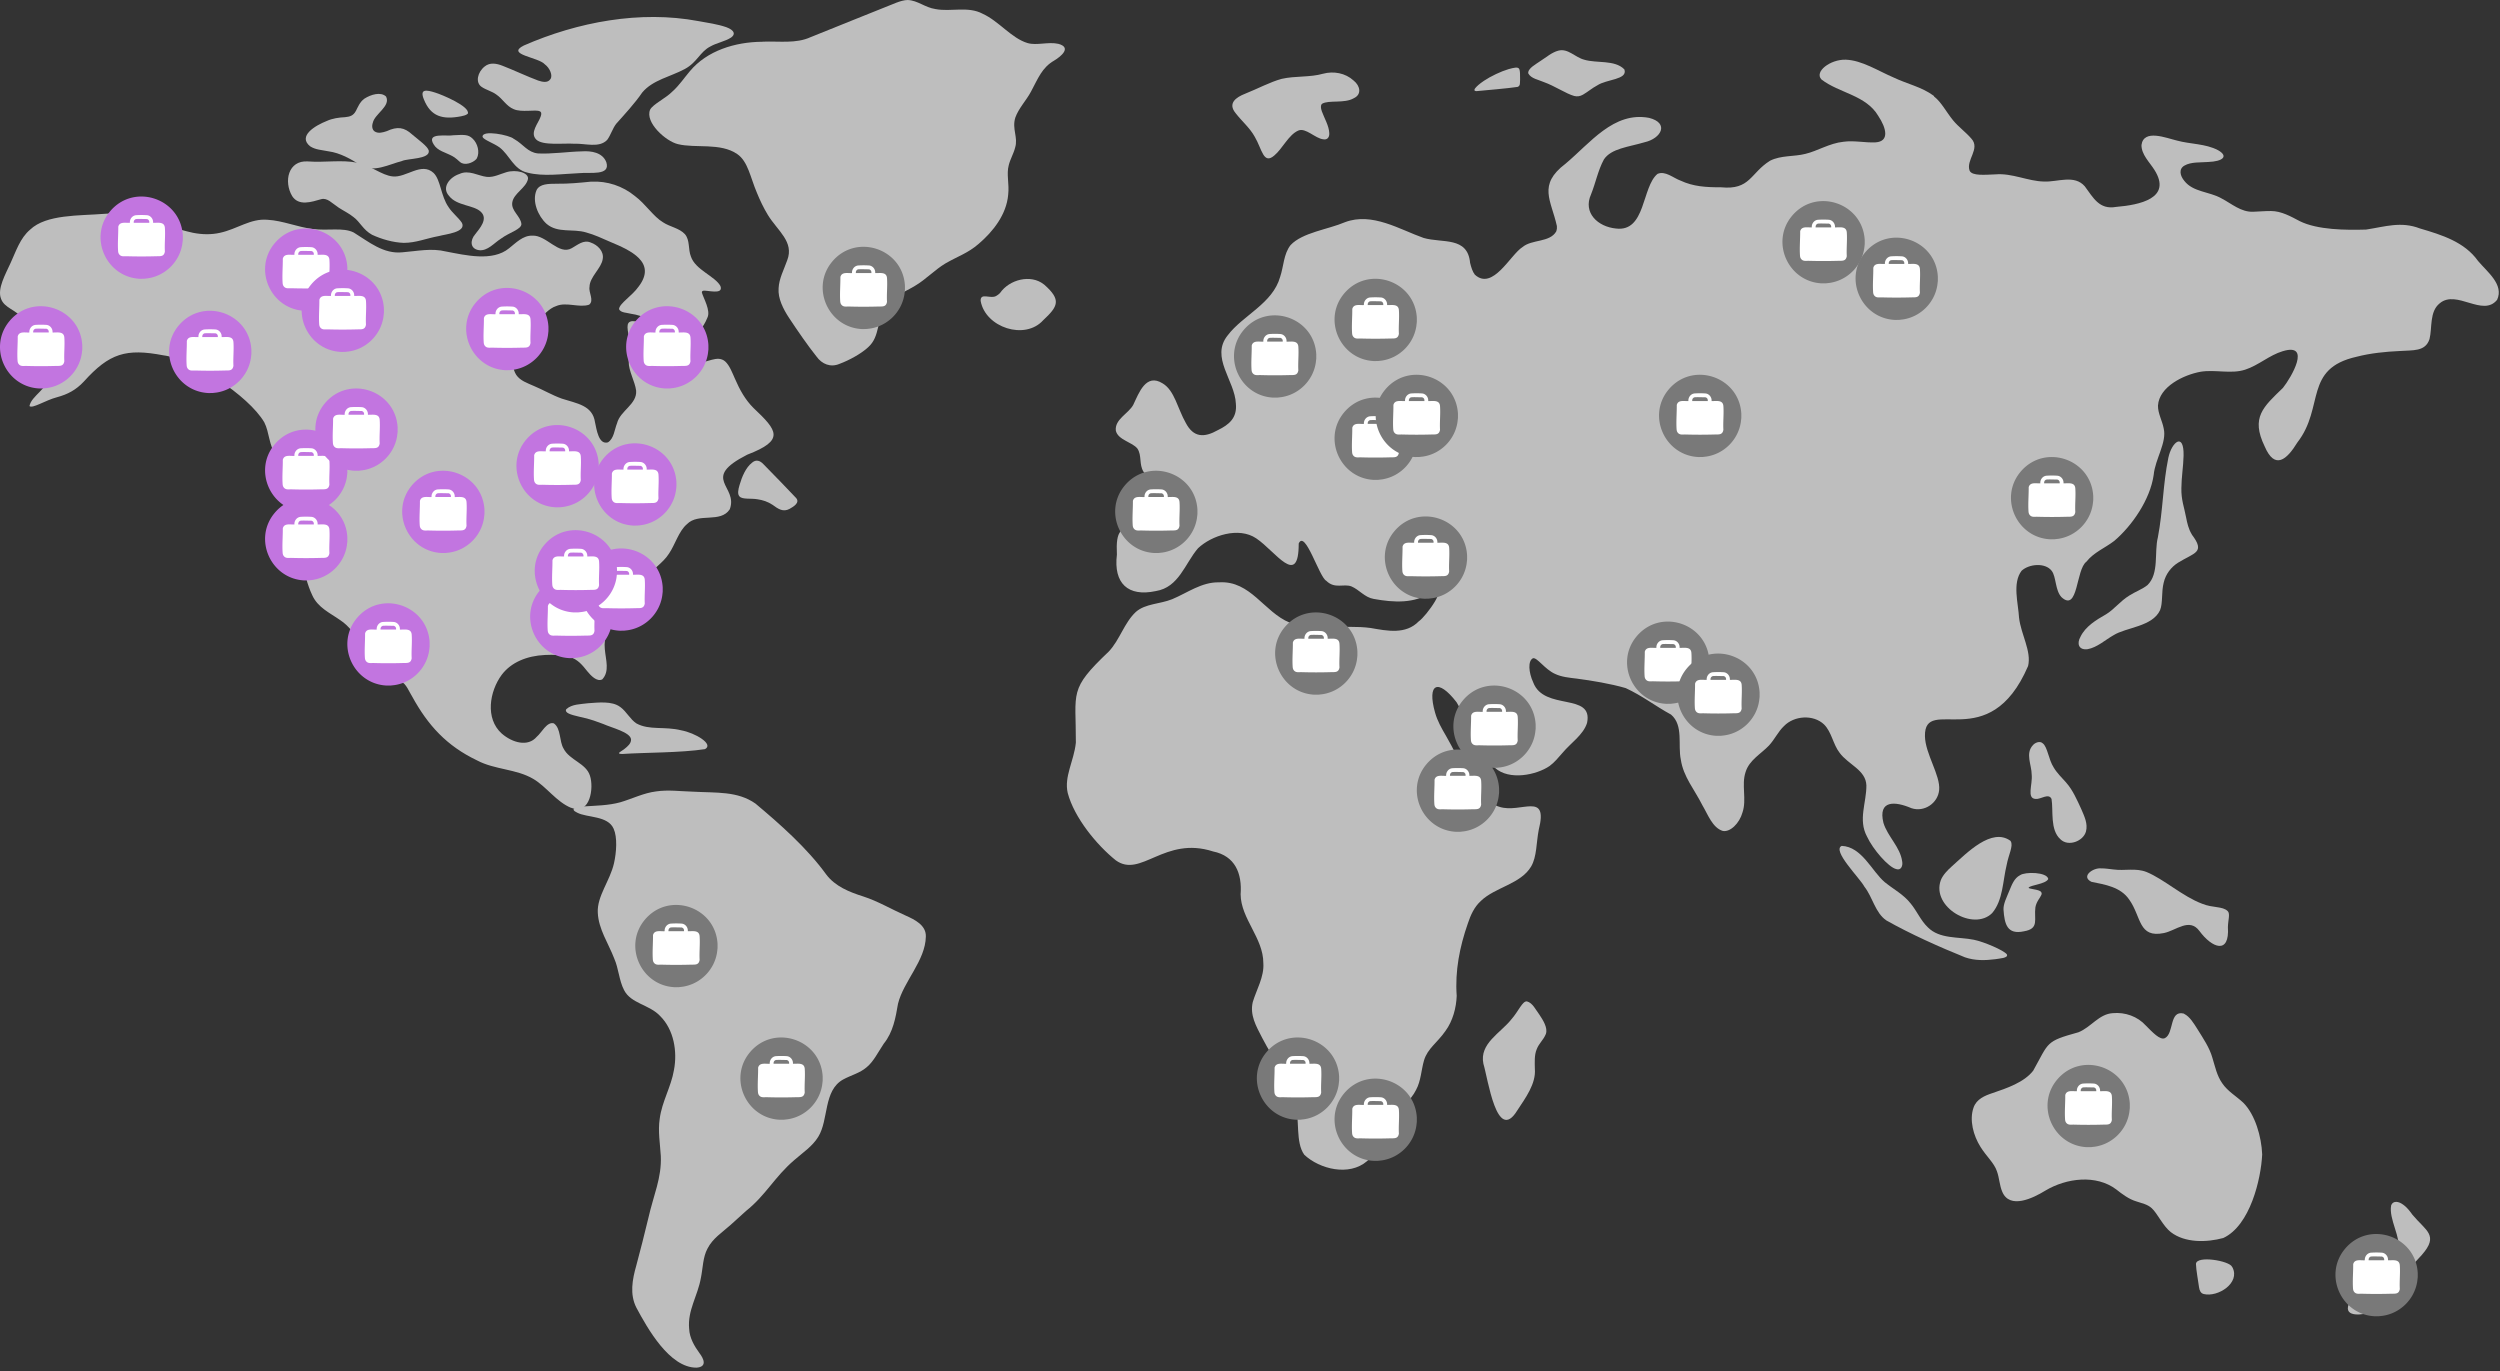 <svg xmlns="http://www.w3.org/2000/svg" width="547" height="300" fill="none"><rect width="100%" height="100%" fill="#333333" stroke="none"/><path fill="#BEBEBE" d="M423.136 21.08c1.67 1.3 2.63 3.32 4.2 5.25 1.17 1.43 2.8 2.6 3.98 3.98 2.08 2.24-1.26 4.71-.35 7.07.6 1.14 3.27.86 5.66.77 3.61-.31 7.14 1.51 10.6 1.57 2.98.14 6.64-1.59 8.93 1.05 1.86 2.5 3.16 5.16 6.85 4.5 5.04-.43 12.36-1.83 8.37-8.12-1.06-1.67-2.84-3.34-2.82-5.41.47-3.6 5.47-1.52 7.78-.98 2.92.8 6.25.66 8.97 2.1 2.38 1.35 1.03 2.46-2.15 2.58-1.8.14-3.73-.05-5.2.79-1.31.75-.95 2.24-.03 3.34 1.93 2.49 5.47 2.31 8.16 3.85 2.24 1.17 4.25 3.02 6.93 2.91 1.23-.04 2.68-.17 3.87-.16 2.28 0 4.38 1.21 6.31 2.22 3.88 1.93 10.12 1.97 14.5 1.84 4.15-.63 7.63-1.85 11.77-.25 4.77 1.41 9.75 2.92 12.74 7.13 2.04 2.42 5.69 5.15 4.17 8.48-3.11 3.89-8.87-2.33-12.56.77-2.3 1.83-1.61 5.37-2.24 7.83-.9 2.8-3.66 2.4-6.5 2.61-3.08.14-6.42.47-9.42 1.25-11.69 2.61-6.98 11.02-12.99 18.76-2.31 3.78-4.93 6.07-7.16.85-3.07-6.35-.29-8.63 4-12.79 1.82-2.27 6.31-9.96-.04-8.03-2.91.86-5.33 3.11-8.22 4.04-3.05 1.01-6.59-.08-9.77.46-3.68.67-9.06 3.25-9.31 7.41-.02 1.72.94 3.31 1.25 4.98.74 3.07-1.86 6.67-2.19 10.18-.76 5.41-4.78 11.18-8.63 14.44-2 1.54-4.49 2.51-6.09 4.55-2.32 1.72-1.77 11.11-5.44 7.77-1.43-1.51-1.14-4.48-2.16-5.78-1.41-1.83-4.95-1.53-6.59 0-2.04 2.72-.73 7.03-.55 10.25.43 3.71 2.76 7.34 1.98 10.58-8.52 19.86-22.72 6.11-22.57 15.35.07 3.89 3.42 8.57 3.11 11.79-.27 2.88-3.26 4.9-6.06 3.97-3.57-1.54-7.37-1.83-6.13 3.21.92 3.01 3.67 5.27 4.1 8.44.18.91-.22 2.02-1.28 1.68-1.74-.4-5.15-4.37-6.43-7.15-1.96-3.66-.1-7.38-.12-11.16-.11-3.39-3.95-4.54-5.85-7.13-1.45-1.85-1.73-4.53-3.41-6.21-2.34-2.23-6.55-1.95-8.77.35-1.3 1.23-2.02 2.89-3.28 4.25-1.78 1.87-4.31 3.18-5.12 5.8-.96 2.83.29 6.02-.68 8.85-.65 2.36-2.69 4.38-4.33 4.04-2.26-.71-3.25-3.63-4.42-5.57-1.8-3.58-4.18-6.26-4.74-10.02-.69-3.2.63-7.5-2.14-9.86-3.48-1.89-6.25-4.1-9.92-5.8-3.38-.98-7.43-1.64-10.68-2.07-1.63-.2-3.31-.34-4.79-1.04-2.22-.99-3.94-3.67-4.82-3.42-1.14.55-.97 3.07.05 5.28 2.38 6.34 13.19 2.12 11.78 8.87-.81 2.61-3.57 4.39-5.35 6.53-.95 1.07-1.75 2.09-2.84 2.89-2.91 2-8.87 3.21-11.95.42-4.37-3.88-5.58-9.63-8.42-14.38-4.09-5.3-6.49-4.06-4.69 2.3.52 1.85 1.43 3.42 2.39 5.07 3.34 5.69 6.18 13.9 11.69 15.53 4.67 1.52 10.76-3.51 8.6 5.03-.55 2.81-.4 5.85-1.66 8.02-2.29 3.86-7.88 4.53-11 7.54-1.43 1.3-2.24 3.07-2.84 4.89-1.8 5.13-2.85 10.46-2.45 15.88-.1 2.63-.85 5.47-2.44 7.65-1.79 2.6-3.96 3.87-4.72 6.5-.61 2.11-.65 4.42-1.72 6.4-1.2 2.46-3.55 4.04-5.13 6.18-2.17 2.94-2.46 6.76-5.63 9.45-3.9 3.34-10.33 1.74-13.7-1.4-2-2.73-.95-7.76-1.99-11.26-1.29-5.14-4.8-9.6-7.2-14.27-1.43-2.75-2.74-5.06-2.1-7.87.79-2.67 2.55-5.6 2.32-8.56 0-5.49-4.91-9.68-4.97-15.03.34-4.58-1.19-8.4-6.03-9.39-10.67-3.45-15.8 5.94-21.3 1.93-4.14-3.32-9.07-9.31-10.5-14.72-.83-3.6 1.35-6.94 1.78-11 .04-11.23-1.63-11.56 7.19-19.94 2.42-2.55 3.38-6.3 5.94-8.68 2.07-1.83 5.26-1.7 7.94-2.78 3.33-1.39 6.46-3.78 10.26-3.69 6.92-.43 9.82 6.51 15.47 8.82 4.85 1.93 11.93.37 17.71 1.17 3.61.63 7.68 1.48 10.53-1.47 1.55-1.01 7.03-8.55 2.67-6.34-3.6 2.52-8.15 2.24-12.53 1.45-1.98-.33-3.16-2.01-4.88-2.74-1.71-.66-3.64.63-5.51-1.23-1.55-.8-4.63-11.28-6.03-8.16.02 9.79-5.07 1.71-9.29-1.12-3.82-2.59-9.77-.65-12.75 2.17-2.88 3.37-4.16 8.54-9.23 9.36-6.1 1.31-9.28-1.71-8.51-7.98-.26-5.31.7-6.39 5.42-5.98 13.76 1.87 4.07-6.92.39-12.17-.99-1.6-.32-3.52-1.31-5.03-1.11-1.44-4.25-1.88-4.73-3.92-.32-2.49 2.8-3.77 3.81-5.67 1.25-2.62 2.78-6.99 6.43-4.69 2.61 1.54 3.27 5.5 5.06 8.64 1.69 3.22 4 3.29 7.05 1.57 2.37-1.16 4.23-2.63 3.91-5.78-.2-5.05-5.65-10.15-1.79-14.94 3.33-4.41 9.85-6.94 11.48-12.81.78-2.29.74-4.97 2.27-6.93 2.59-2.77 8.17-3.42 11.91-5.02 5.95-2.25 11.99 1.61 17.2 3.44 4.1 1.2 9.64-.39 10.18 5.46.24.97.53 1.93 1.04 2.58 3.92 3.59 7.8-4.41 10.43-6.04 2.08-1.74 5.95-.96 7.37-3.41.01-.01.13-.39.15-.62v-.56c-1.24-5.67-4.26-8.99 1.89-13.65 5.37-4.48 10.52-11.48 18.28-10.03 4.49 1.14 2.66 4.52-1 5.34-3.53 1.05-7.27 1.34-8.88 3.75-1.29 2.36-1.81 5.15-2.82 7.65-1.82 4.04 1.5 7.08 5.44 7.47 6.56.83 5.63-9.08 9.1-11.95 1.71-.75 3.46.91 5.07 1.48 2.75 1.28 5.52 1.46 8.84 1.45 6.41.64 6.38-3.11 10.73-5.82 2.42-1.21 5.22-.85 7.71-1.49 2.62-.61 5.29-2.34 8.34-2.65 2.3-.33 4.76.25 7.03.13 3.06-.2 2.39-3.08.58-5.8-2.67-4.53-8.57-4.99-12.41-7.95-1.66-1.7 1.93-4.44 5.31-4.34 3.55.13 7.08 2.46 10.49 3.91 2.85 1.37 6.14 2.06 8.69 3.95l.13.1-.03.07Zm-298.17 155.68c-3.21-1.3-5.42-4.65-8.26-6.32-3.76-2.23-8.46-2-12.34-4.07-6.66-3.18-10.72-7.68-14.13-13.87-.68-1.06-1.39-2.98-2.49-3.37-.54-.17-1.12.04-1.69.07-.97.14-2.04-.52-2.73-1.41-3.05-3.8-4.99-9.58-8.9-12.11-2.29-1.61-4.87-2.73-6.1-5.43-2.24-4.76-2.35-9.85-2.41-15.09-.24-3.77.34-8.08-1.81-11.35-1.07-1.54-2.66-2.67-3.72-4.22-1.57-2.11-1.43-4.98-2.56-7.18-3.45-5.9-15.77-13.87-22.12-14.67-8.14-1.55-11.77-.45-17.34 5.72-1.74 1.87-3.57 2.83-5.92 3.46-2.52.66-5.35 2.55-6 1.93.4-2.28 4.3-3.95 4.06-6.52-.92-2.73-5.98-4.83-6.75-8.47-.44-1.88 1.34-3.32.95-4.29-1.04-1.75-3.82-2.15-4.5-4.25-.81-2.17.95-5.23 2.14-7.85 1.17-2.54 2.05-5.37 4.25-7.23 3.54-3.37 10.74-3.01 16.2-3.45 6.75-.65 12.51 2.64 19.44 4.15 1.94.38 3.96.44 5.89 0 3.83-.83 6.67-3.18 10.43-2.85 3.35.19 6.57 1.62 9.89 2.01 3.33.44 6.6-.4 8.94.77 3.29 2.02 6.52 4.79 10.7 4.33 3.23-.26 6.31-.95 9.49-.17 4.24.8 10.19 2.27 13.8-.7 1.53-1.2 3.04-2.83 5.11-2.77 3.06-.16 5.79 4.36 8.6 2.75 1.28-.7 2.59-1.92 4.17-1.24 1.49.51 2.93 1.91 2.62 3.6-.27 2.02-2.88 3.94-2.89 6.11-.24 1.24 1.08 2.99-.09 3.89-2.15.73-4.96-.66-7.18.29-1.71.54-2.78 2.14-4.39 3.33-1.08.79-2.28 1.39-3.19 2.4-2.06 2.24-2.71 6.91-1.19 9.33.87 1.29 2.42 1.79 3.79 2.4 2.09.86 4.02 2.03 6.21 2.81 3.32 1.07 6.7 1.46 7.24 5.15.34 1.52.77 4.99 2.83 4.41 1.33-.83 1.43-2.8 1.99-4.17.7-2.78 4.42-4.16 4.18-7.15-.27-2.06-1.65-4.27-1.63-6.36-.06-1.23.15-2.43.16-3.65.03-2.29-1.04-4.53.14-5.07.54-.28 1.64-.04 2.34.23 3.03 1.1 7.24 3.86 9.53 6.4.89.88 1.74 2 2.97 2.22 1.92.34 4.22-1.67 5.97-.16.97.88 1.55 2.48 2.12 3.74 1.08 2.51 2.28 4.66 4.08 6.45 5.25 4.96 6.91 7.04-1.38 10.22-10.36 5.28-1.89 6.78-3.81 11.94-2.04 3.12-6.86.67-9.37 3.26-1.78 1.49-2.6 4.5-3.93 6.44-1.35 2.14-3.65 3.33-5.01 5.43-1.94 2.9-1.11 7.16-4.44 8.68-8.68 3.74-1.85 9.85-5.15 13.41-1.16.6-2.5-.83-3.28-1.78-1.04-1.31-2.07-2.6-3.77-3.09-1.72-.53-3.67-.55-5.49-.47-4 .19-7.4 1.62-9.46 4.34-2.67 3.61-3.67 9.55 0 12.85 2.35 2.04 5.74 2.97 7.65.72 1.07-.87 2.23-3.39 3.75-2.95 1.6 1.12 1.16 3.93 2.14 5.53 1.29 2.54 4.9 3.18 5.76 5.91.91 2.69.03 8.58-3.91 7.1l-.15-.06-.05.01Z"/><path fill="#BEBEBE" d="M127.586 176.45c2.7-.17 5.56-.2 8.13-.91 2.6-.76 5.1-2.04 7.86-2.38 2.62-.39 5.27-.02 7.9.05 5.29.3 9.88-.16 13.83 2.62 5.33 4.46 11.28 9.72 15.47 15.5 1.96 2.62 5.11 3.87 8.15 4.83 3.15 1.02 6.03 2.74 9.18 4.14 2.04.91 4.56 2.13 4.47 4.63-.1 5.27-4.9 9.82-6.09 14.68-.53 3.11-1.08 6.23-3.12 8.75-1.29 1.93-2.26 3.95-3.74 5.15-1.48 1.29-3.38 1.72-5.14 2.68-4.37 2.42-3.13 8.8-5.45 12.54-1.27 2.09-3.39 3.47-5.23 5.08-4.35 3.72-6.25 7.71-10.58 11.15-1.13 1-2.19 2.01-3.37 3.05-1.91 1.7-3.9 2.94-5.04 5.15-1.04 1.89-1.02 4.33-1.46 6.44-.7 3.98-2.95 7.09-2.57 11.14.09 2.01 1.15 3.81 2.28 5.35.9 1.18 1.74 2.98-.67 3.15-5.93.03-10.74-8.63-13.16-13.13-1.49-2.92-.88-6.17-.02-9.2.93-3.4 1.77-6.83 2.64-10.39 1.15-5.09 2.93-8.78 2.73-13.57-.15-2.61-.66-5.49-.24-8.18.48-3.73 2.5-6.98 3.12-10.67.77-4.06-.03-8.81-3.01-11.78-2.35-2.54-6.42-2.71-7.92-5.71-1.1-2.13-1.17-4.7-2.15-6.91-1.27-3.31-3.44-6.41-3.59-10.03-.19-3.59 2.69-6.97 3.55-10.81.54-2.39.76-5.68-.08-7.53-1.26-2.91-5.83-2.39-7.97-3.52-1.79-.83-.18-1.33 1.12-1.37h.17v.01Zm39.25-167.33c3.72-.15 7.31.48 10.52-.99 4.88-1.94 13.97-5.65 18.76-7.54.81-.31 1.71-.58 2.5-.59 2.2.1 3.77 1.64 6.05 1.98 3.39.66 7.13-.69 10.34 1.03 3.51 1.58 6.3 5.36 9.82 6.41 2.02.59 4.53-.33 6.74.17 2.97.79.61 2.75-.93 3.67-2.65 1.53-3.5 3.88-5.06 6.79-1.02 1.92-2.71 3.65-3.43 5.69-.77 2.5.66 4.3-.04 6.56-.32 1.29-1.07 2.53-1.39 3.83-.55 2.02.15 4.06-.13 6.51-.39 4.3-3.26 7.98-6.45 10.71-2.33 2.04-4.73 2.8-7.28 4.29-2.31 1.38-4.37 3.57-6.64 4.89-2.2 1.35-4.87 2.25-6.37 4.49-2.16 2.99-1.18 6.52-3.89 8.95-1.52 1.43-4.21 2.88-6.24 3.63-1.97.86-3.88.08-5.08-1.61-1.72-2.13-4.24-5.77-5.99-8.43-1.26-1.91-2.47-4.27-2.29-6.48.08-2.1 1.2-4.17 1.89-6.14 1.55-4.05-2.08-6.39-4.24-9.91-.93-1.53-1.71-3.17-2.39-4.83-1.45-3.39-1.94-6.86-4.31-8.49-3.69-2.54-9.08-1.22-12.97-2.17-2.67-.62-7.28-4.78-6.09-7.55.63-1.21 3.42-2.46 4.94-4.03 1.45-1.31 2.48-2.88 3.72-4.34 3.81-4.59 9.98-6.41 15.73-6.48h.19l.01-.02Zm311.06 212.71c1.25.62 2.11 2.1 2.87 3.29 1.31 2.11 2.67 4.09 3.3 6.31.59 1.9.98 3.93 2.16 5.59 1.18 1.75 3.08 2.83 4.59 4.24 2.61 2.59 4 7.47 4.15 11.33-.25 5.37-2.63 15.56-8.52 18.29-3.63.98-8.37 1.1-11.47-1.29-1.74-1.36-2.94-4.12-4.17-5.23-.96-.89-2.21-1.09-3.42-1.51-1.59-.48-3.03-1.56-4.36-2.61-4.38-3.29-10.86-2.51-15.51.27-2.7 1.66-7.8 4.15-9.43.23-.6-1.4-.63-3.03-1.16-4.47-.61-1.83-2.31-3.25-3.6-5.34-1.54-2.44-2.48-5.86-1.51-8.6.64-1.84 2.43-2.6 4.16-3.17 3.14-1.07 6.91-2.34 8.89-4.9 3.52-6.29 2.62-6.38 9.9-8.4 2.77-1.11 4.47-3.99 7.5-4.18 2.7-.26 5.45.71 7.26 2.73 1.4 1.39 3.09 3.26 4.16 2.73 2.03-1.02.91-6.13 4.09-5.38l.11.05.01.02Z"/><path fill="#BEBEBE" d="M160.536 7.18c.08.35-.12.71-.57 1.03-1.3.86-3.19 1.17-4.56 1.97-2.27 1.16-2.87 3.49-5.61 4.94-3.07 1.66-6.95 2.35-9.27 5.11-1.62 2.38-3.91 4.84-5.69 6.84-.83 1.07-1.19 2.46-1.98 3.53-1.75 1.86-4.87.74-7.18.85-2.42-.17-6.95.48-8.37-.94-1.43-1.48.49-3.54.99-5 .22-.59.2-1-.22-1.17-.87-.43-3.97.32-5.68-.46-1.58-.63-2.38-2.22-3.75-3.16-.98-.75-2.25-1.02-3.25-1.7-1.46-.97-.89-3.27.66-4.48 1.14-.94 2.61-.66 3.9-.15 2.23.85 5.66 2.46 7.79 3.23.89.3 2.08.59 2.67-.29.6-.77-.12-2.46-1.19-3.24-1.39-1.61-8.63-2.12-4.62-4.13 11.79-5.16 25.49-7.73 38.17-5.35 2.02.37 4.22.67 6.15 1.34.85.32 1.43.71 1.57 1.14l.02.08.02.01Zm-31.11 32.57c3.42-.18 6.82.95 9.49 3.14 2.33 1.73 4.06 4.52 6.17 5.76 1.51 1 3.53 1.24 4.78 2.59 1.13 1.34.67 3.3 1.3 4.87.97 2.95 5.32 4.32 6.47 6.49.75 2.06-3.15.78-3.81 1.03-.2.06-.27.19-.25.4.33 1.19 1.95 3.91 1.22 5.44-1.99 4.88-5.36 5.44-9.52 2.35-2.19-1.44-4.47-2.78-7.18-3.16-.9-.25-2.29-.2-2.65-1.02.06-1.25 2.84-2.87 4.29-4.94 4.06-5.32-1.81-7.94-6.17-9.76-1.79-.78-3.49-1.59-5.31-2.08-2.95-.89-6.17.22-8.65-1.87-1.89-1.7-3.27-5.01-2.19-7.42.72-1.36 2.54-1.36 4.46-1.37 2.57.03 4.9-.2 7.39-.45h.16Zm-51.08-4.1c2.62.49 5.19 2.71 7.55 2.95 2.98.35 6.28-3.23 8.96-.77 1.57 1.5 1.58 5.05 3.29 7.49.79 1.25 2.17 2.29 2.93 3.45 1.01 2.06-3.64 2.48-4.96 2.86-2.98.55-5.05 1.5-7.77 1.51-2.34-.08-4.84-.8-6.94-1.77-2.01-1.13-2.56-2.75-4.05-3.87-.97-.8-2.18-1.37-3.24-2.06-1.46-.96-2.52-2.25-3.87-1.85-2.08.59-4.88 1.57-6.33-.7-1.86-3.16-.89-7.85 3.43-7.57 3.7.28 7.42-.41 10.81.28l.19.04v.01Zm210.86-12.88c-.27.31-.24.85.01 1.58.51 1.43 1.59 3.22 1.63 4.8.06.87-.44 1.51-1.31 1.33-1.74-.17-3.85-2.6-5.45-1.92-2.13.9-3.49 4-5.29 5.48-2.37 2.04-2.67-1.44-4.26-4.12-1.06-1.93-2.87-3.45-4.18-5.16-1.78-2.15.07-3.47 2.07-4.25 2.67-1.06 5.5-2.58 8.01-3.26 3-.68 6.13-.29 9.05-1.12 2.3-.62 4.88-.16 6.67 1.48 1.48 1.17 1.84 3.08.03 3.89-2.02 1.19-5.47.33-6.91 1.2l-.07.07Zm190.38 94.21c3 3.97.58 3.9-3.03 6.14-1.55.98-2.71 2.53-3.13 4.33-.55 2.11-.16 4.47-.8 6.05-1.67 3.64-7.42 3.74-10.19 5.49-1.84 1.04-3.57 2.67-5.66 3.05-1.95.26-2.43-1.21-1.57-2.71 1.08-2.27 3.47-3.71 5.58-4.91 1.84-1.11 3.05-2.85 5.13-4.13 1.26-.82 2.81-1.34 3.96-2.28 2.6-2.56 1.43-7.13 2.27-10.46 1.13-5.93 1.08-11.49 2.29-17.39.73-3.49 3.45-5.68 3.33-.45-.05 2.33-.47 4.78-.48 7.12-.06 2.53.64 4.25 1.03 6.37.24 1.25.54 2.55 1.2 3.64l.08.13-.01.01Zm7.87 82.4c.53.63.04 1.94.01 3.48.4 6.07-3.47 4.59-6.23.84-2.2-2.97-5.1-.1-7.77.45-5.61 1.15-4.9-3.52-7.58-7.3-1.89-2.79-5.27-3.29-8.29-3.91-2.4-1.21.43-3.12 2.1-2.94.91-.02 1.83.15 2.74.24 2.47.34 4.8-.39 7.22.55 3.82 1.57 7.91 5.36 12.18 6.95 2.28.94 4.44.52 5.54 1.57l.06.07h.02Z"/><path fill="#BEBEBE" d="M78.796 36.12c-1.93-1.28-4.37-2.67-6.92-3.01-1.51-.31-2.85-.33-4.02-1.1-2.77-2.23 1.1-4.54 3.64-5.54 1.23-.57 2.69-.77 3.99-.83 1.09-.1 1.83-.34 2.37-1.35.43-.79.84-1.96 1.87-2.7 1.42-.91 3.58-1.57 4.74-.47 1.09 2.11-2.5 3.79-2.9 5.76-.24.7-.15 1.51.42 1.89.78.49 1.7.24 2.63-.07 2.33-1.08 3.82-.87 5.57.73 1.4 1.19 3.41 2.61 3.63 3.52.31 1.92-4.55 1.67-5.87 2.28-2.84.74-6.25 2.63-8.98.96l-.15-.08-.02.01Zm361.15 147.95c.62 1.01-.48 2.94-.89 5.19-.86 3.47-.77 7.69-3.17 10.52-4.09 4.07-13.37-1.31-11.24-7.19.47-1.17 1.43-2.14 2.37-2.99 3.31-2.95 8.75-8.62 12.87-5.63l.06.1Zm-101.75 42.24c-.5 1.25-1.48 1.97-1.97 3.28-.54 1.27-.42 2.88-.4 4.28.28 3.25-2.07 6.39-3.85 9.1-4.5 7.36-6.42-7.07-7.41-10.22-.92-4.44 3.78-6.73 6.13-9.73 1.55-1.74 2.39-4.01 3.39-3.92 1.29.34 1.92 1.85 2.73 2.9.81 1.22 1.85 2.86 1.44 4.16l-.04.14-.02.01Z"/><path fill="#BEBEBE" d="M412.536 193.13c1.68 1.39 3.95 2.55 5.52 4.56 1.36 1.64 2.19 3.71 3.74 5.19 2.58 2.63 6.72 2.05 10.09 2.74 2.21.45 6.48 2.28 7.2 3.17.48.88-1.76.92-2.48 1.08-2.23.29-4.51.34-6.67-.41-5.59-2.26-11.91-5.08-17.2-8.07-2.45-1.67-2.97-5.04-4.8-7.38-1.03-1.92-7.17-7.94-4.97-8.93 4.43.18 6.63 5.61 9.42 7.94l.14.12.01-.01ZM106.656 38.71c1.42.1 2.77-.63 4.13-1.03 2.16-.65 4.92.08 4.74 1.47-.41 2-3.12 3.11-3.44 5.14-.3 1.85 1.87 3.04 2 4.75-.05 1.17-2.59 1.78-4.48 3.18-1.49.93-2.9 2.74-4.79 2.52-2.01-.29-1.98-2.2-.84-3.49 1.01-1.3 2.88-3.37 1.23-4.91-1.55-1.51-5.26-1.27-6.95-3.47-1.75-1.9.24-4.16 2.25-4.8 2.06-.99 4.14.43 6 .63h.15v.01Zm419.39 225.04c.71.56 1.28 1.31 1.8 2.04 2.95 3.54 5.86 4.45 2.04 8.8-1.14 1.3-2.45 2.52-3.43 3.95-2.19 3.38-3.36 7.59-7.66 8.59-1.67.54-6.05 1.24-4.9-1.75 1.7-3 4.38-6.03 7.18-8.16 1.76-1.26 3.4-1.93 3.73-3.35.59-3.2-2.19-7.1-1.62-10.15.39-1.04 1.63-.94 2.73-.06l.13.1v-.01Zm-390.25-109c1.32 1 2.07 2.62 3.46 3.54 2.85 1.55 6.11.58 9.83 1.51 2.97.54 7.2 3.02 5.17 4.11-5.36.82-12.99.72-18.11 1.06-1.63-.01-.02-.64.53-1.14.63-.5 1.44-1.17 1.4-2.04-.12-1.58-4.22-2.54-6.08-3.38-1.34-.52-2.66-.98-4.05-1.31-1.7-.42-3.69-.77-4.05-1.4-.12-.19-.1-.37.03-.55 1.22-1.1 3.12-1.06 4.74-1.28 2.31-.16 5.22-.52 7 .79l.13.1v-.01Zm92.73-92.43c3.73 3.31 2.98 4.71-.27 7.74-4 4.46-12.66 1.59-13.69-4.22-.09-1.96 2.26-.28 3.49-1.14.26-.14.51-.35.75-.59 2.06-2.97 6.71-4.15 9.56-1.91l.15.12h.01Zm223.61 108.99c1.34 1.48 2.36 3.79 3.25 5.73.68 1.59 1.48 3.21 1.02 4.9-.58 2.12-3.87 3.39-5.58 1.7-2.33-2.09-1.52-6.27-1.95-8.83-.62-1.35-2.37.11-3.44 0-2.09-.06-.67-3.14-.9-5.32-.01-2.15-1.44-4.63.27-6.45.42-.51 1.5-1.01 2.13-.41 1.07.77 1.27 3.53 2.41 5.29.72 1.23 1.74 2.18 2.67 3.24l.13.15h-.01Z"/><path fill="#BEBEBE" d="M112.526 30.44c1.98 1.13 2.92 2.89 5.15 3.13 2.87.17 6.7-.39 9.6-.45 2.11-.15 4.57.24 5.39 2.38.95 3.03-3.51 2.14-5.96 2.39-3.76.16-7.84.79-11.31-.12-3.02-.66-3.89-3.84-6.11-5.53-1.34-.95-3.44-1.64-3.7-2.27-.22-1.67 5.98-.38 6.78.38l.17.1-.01-.01Zm242.91-15.19c.67 2.21-3.9 2.06-5.95 3.43-1.1.57-2.09 1.44-3.14 2.04-.63.35-1.22.45-1.91.28-1.75-.48-4.27-2.2-6.64-3.04-1.18-.53-2.79-.74-3.42-1.92-.1-1.1 1.71-2 2.68-2.7 1.26-.79 2.46-1.88 3.92-2.26 2.11-.56 3.66 1.48 5.68 1.99 2.69.81 6.64-.02 8.72 2.08l.06.1Zm92.7 177.12c-.62 1.08-3.77 1.26-4.26 1.83-.19.35 2.28.33 2.72.97.14.18.15.38.07.6-.22.59-1.1 1.49-1.32 2.73-.35 2.7.92 4.69-2.51 5.27-3.64.79-4.26-1.53-4.47-4.77-.04-1.26.68-2.62 1.3-4.16.53-1.27 1.04-2.69 2.33-3.35 1.12-.78 5.87-.7 6.16.81l-.03.08.01-.01Zm-286.41-83.85c-.36-.47-.23-1.37.09-2.4.51-1.77 1.35-3.83 2.75-4.9.87-.75 1.74-.43 2.45.32 1.76 1.8 5.83 5.96 7.16 7.41.9 1.02-.48 1.87-1.43 2.4-1.43.76-2.5-.01-3.72-.9-1.03-.68-2.12-1.04-3.3-1.21-1.39-.25-3.3.09-3.92-.62l-.08-.1Zm326.74 168.79c1.75 3.41-3.2 6.59-6.3 5.82-.67-.17-.91-.78-1.01-1.43-.2-1.51-.65-3.84-.68-5.14.08-1.94 7.35-.7 7.9.62l.08.13h.01ZM104.246 34.78c-.8.9-2.63 1.52-3.6.66-.47-.38-1-.94-1.66-1.28-1.47-.81-3.28-1.15-4.09-2.55-1.72-2.72 2.86-1.72 4.35-2.02 2.18-.09 3.17-.24 4.18.76 1.08 1.02 1.6 2.95.91 4.29l-.1.13.01.01Zm-1.97-9.84c-.29.26-.91.41-1.37.5-4.06.79-6.64.06-8.14-3.64-1-2.38.46-2.18 2.49-1.53 1.44.44 7.61 3.01 7.11 4.58l-.08.09h-.01Zm230.16-9.79c.17.39.16 1.35.16 2.23-.06.8.1 1.36-.52 1.63-1.94.31-7.24.76-9.01.93-1.51-.03 1.13-1.95 1.62-2.26 1.54-1.03 3.73-2.06 5.41-2.56 1.18-.32 2.03-.52 2.29-.06l.05.1v-.01Z"/><g clip-path="url(#a)"><path fill="#fff" d="M73.269 96.91H61.055v11.843h12.214V96.91Z"/><path fill="#C275E0" d="M76 102.531v.927l-.101.874c-.572 3.883-3.673 6.985-7.543 7.562l-.872.101c-.317-.013-.64.017-.957 0-7.313-.402-11.191-9.076-6.441-14.755 5.25-6.277 15.474-2.852 15.914 5.291Zm-6.507-2.782c.08-.816-.529-1.6-1.353-1.664a18.275 18.275 0 0 0-2.363 0c-.828.07-1.423.847-1.354 1.664-.91.069-2.24-.337-2.544.855.016 1.715-.157 3.595-.04 5.301.02.295.08.551.271.782.438.529 1.053.365 1.66.382 2.114.062 4.262.062 6.376 0 .908-.026 1.747.142 1.93-1.038-.093-1.686.127-3.511.002-5.181-.107-1.433-1.584-1.056-2.585-1.101Z"/><path fill="#C275E0" d="M68.664 99.749h-3.412c-.043-.428.17-.8.62-.833.742-.055 1.566.032 2.316.015.372.112.526.445.476.817Z"/></g><g clip-path="url(#b)"><path fill="#fff" d="M91.269 134.91H79.055v11.843h12.214V134.91Z"/><path fill="#C275E0" d="M94 140.531v.927l-.101.874c-.572 3.883-3.673 6.985-7.543 7.562l-.872.101c-.317-.013-.64.017-.957 0-7.313-.402-11.191-9.076-6.441-14.755 5.25-6.277 15.474-2.852 15.914 5.291Zm-6.507-2.782c.08-.816-.529-1.599-1.353-1.664a18.257 18.257 0 0 0-2.363 0c-.828.07-1.423.847-1.354 1.664-.91.069-2.24-.337-2.544.855.016 1.715-.157 3.595-.04 5.301.02.295.08.551.271.782.438.529 1.053.365 1.66.382 2.114.062 4.262.062 6.376 0 .908-.026 1.747.142 1.93-1.038-.093-1.686.127-3.511.002-5.181-.107-1.433-1.584-1.056-2.585-1.101Z"/><path fill="#C275E0" d="M86.664 137.749h-3.412c-.043-.429.17-.799.62-.833.742-.055 1.566.032 2.316.015.372.112.526.445.476.817v.001Z"/></g><g clip-path="url(#c)"><path fill="#fff" d="M84.269 87.91H72.055v11.843h12.214V87.91Z"/><path fill="#C275E0" d="M87 93.53v.928l-.101.874c-.572 3.883-3.673 6.985-7.543 7.562l-.872.101c-.317-.013-.64.017-.957 0-7.313-.402-11.191-9.076-6.441-14.755 5.25-6.277 15.474-2.852 15.914 5.29Zm-6.507-2.781c.08-.816-.529-1.6-1.353-1.664a18.275 18.275 0 0 0-2.363 0c-.828.07-1.423.847-1.354 1.664-.91.069-2.24-.337-2.544.855.016 1.715-.157 3.595-.04 5.3.02.296.08.552.271.783.438.529 1.053.365 1.66.382 2.114.061 4.262.061 6.376 0 .908-.026 1.747.142 1.93-1.038-.093-1.686.127-3.51.002-5.18-.107-1.434-1.584-1.057-2.585-1.102Z"/><path fill="#C275E0" d="M79.664 90.749h-3.412c-.043-.428.17-.8.62-.833.742-.055 1.566.032 2.316.015.372.112.526.445.476.817Z"/></g><g clip-path="url(#d)"><path fill="#fff" d="M117.269 65.91h-12.214v11.843h12.214V65.91Z"/><path fill="#C275E0" d="M120 71.53v.928l-.101.874c-.572 3.883-3.673 6.985-7.543 7.562l-.872.101c-.317-.013-.64.017-.957 0-7.313-.402-11.191-9.076-6.441-14.755 5.249-6.277 15.474-2.852 15.914 5.29Zm-6.506-2.781c.078-.816-.53-1.6-1.355-1.664a18.27 18.27 0 0 0-2.362 0c-.827.07-1.423.847-1.354 1.664-.91.069-2.239-.337-2.544.855.016 1.715-.157 3.595-.041 5.3.02.296.081.552.272.783.438.529 1.053.365 1.66.382 2.114.061 4.262.061 6.376 0 .908-.026 1.747.142 1.931-1.038-.094-1.686.126-3.51.001-5.18-.107-1.434-1.584-1.057-2.584-1.102Z"/><path fill="#C275E0" d="M112.664 68.749h-3.412c-.043-.428.169-.8.62-.833.742-.055 1.566.032 2.316.015.372.112.526.445.476.817Z"/></g><g clip-path="url(#e)"><path fill="#fff" d="M37.269 45.91H25.055v11.843h12.214V45.91Z"/><path fill="#C275E0" d="M40 51.53v.928l-.101.874c-.572 3.883-3.673 6.985-7.543 7.562l-.872.101c-.317-.013-.64.017-.957 0-7.313-.402-11.191-9.076-6.441-14.755 5.25-6.277 15.474-2.852 15.914 5.29Zm-6.507-2.781c.08-.816-.529-1.6-1.354-1.664a18.275 18.275 0 0 0-2.362 0c-.828.07-1.423.847-1.354 1.664-.91.069-2.24-.337-2.544.855.016 1.715-.157 3.595-.04 5.3.02.296.08.552.271.783.438.529 1.053.365 1.66.382 2.114.061 4.262.061 6.376 0 .908-.026 1.747.142 1.93-1.038-.093-1.686.127-3.51.002-5.18-.107-1.434-1.584-1.057-2.585-1.102Z"/><path fill="#C275E0" d="M32.664 48.749h-3.412c-.043-.428.17-.8.62-.833.742-.055 1.566.032 2.316.015.372.112.526.445.476.817Z"/></g><g clip-path="url(#f)"><path fill="#fff" d="M15.269 69.91H3.055v11.843h12.214V69.91Z"/><path fill="#C275E0" d="M18 75.53v.928l-.101.874c-.572 3.883-3.673 6.985-7.543 7.562l-.872.101c-.317-.013-.64.017-.957 0-7.313-.402-11.191-9.076-6.441-14.755C7.336 63.963 17.56 67.388 18 75.53Zm-6.507-2.781c.08-.816-.529-1.6-1.354-1.664a18.276 18.276 0 0 0-2.362 0c-.827.07-1.423.847-1.354 1.664-.91.069-2.24-.337-2.544.855.016 1.715-.157 3.595-.04 5.3.02.296.08.552.271.783.438.529 1.053.365 1.66.382 2.114.061 4.262.061 6.376 0 .908-.026 1.747.142 1.93-1.038-.093-1.686.127-3.51.002-5.18-.107-1.434-1.584-1.057-2.585-1.102Z"/><path fill="#C275E0" d="M10.664 72.749H7.252c-.043-.428.17-.8.62-.833.742-.055 1.566.032 2.316.015.372.112.526.445.476.817Z"/></g><g clip-path="url(#g)"><path fill="#fff" d="M52.269 70.91H40.055v11.843h12.214V70.91Z"/><path fill="#C275E0" d="M55 76.53v.928l-.101.874c-.572 3.883-3.673 6.985-7.543 7.562l-.872.101c-.317-.013-.64.017-.957 0-7.313-.402-11.191-9.076-6.441-14.755 5.25-6.277 15.474-2.852 15.914 5.29Zm-6.507-2.781c.08-.816-.529-1.6-1.354-1.664a18.275 18.275 0 0 0-2.362 0c-.828.07-1.423.847-1.354 1.664-.91.069-2.24-.337-2.544.855.016 1.715-.157 3.595-.04 5.3.02.296.08.552.271.783.438.529 1.053.365 1.66.382 2.114.061 4.262.061 6.376 0 .908-.026 1.747.142 1.93-1.038-.093-1.686.127-3.51.002-5.18-.107-1.434-1.584-1.057-2.585-1.102Z"/><path fill="#C275E0" d="M47.664 73.749h-3.412c-.043-.428.17-.8.62-.833.742-.055 1.566.032 2.316.015.372.112.526.445.476.817Z"/></g><g clip-path="url(#h)"><path fill="#fff" d="M73.269 52.91H61.055v11.843h12.214V52.91Z"/><path fill="#C275E0" d="M76 58.53v.928l-.101.874c-.572 3.883-3.673 6.985-7.543 7.562l-.872.101c-.317-.013-.64.017-.957 0-7.313-.402-11.191-9.076-6.441-14.755 5.25-6.277 15.474-2.852 15.914 5.29Zm-6.507-2.781c.08-.816-.529-1.6-1.353-1.664a18.275 18.275 0 0 0-2.363 0c-.828.07-1.423.847-1.354 1.664-.91.069-2.24-.337-2.544.855.016 1.715-.157 3.595-.04 5.3.02.296.08.552.271.783.438.529 1.053.365 1.66.382 2.114.061 4.262.061 6.376 0 .908-.026 1.747.142 1.93-1.038-.093-1.686.127-3.51.002-5.18-.107-1.434-1.584-1.057-2.585-1.102Z"/><path fill="#C275E0" d="M68.664 55.749h-3.412c-.043-.428.17-.8.62-.833.742-.055 1.566.032 2.316.015.372.112.526.445.476.817Z"/></g><g clip-path="url(#i)"><path fill="#fff" d="M131.269 128.91h-12.214v11.843h12.214V128.91Z"/><path fill="#C275E0" d="M134 134.531v.927l-.101.874c-.572 3.883-3.673 6.985-7.543 7.562l-.872.101c-.317-.013-.64.017-.957 0-7.313-.402-11.191-9.076-6.441-14.755 5.249-6.277 15.474-2.852 15.914 5.291Zm-6.506-2.782c.078-.816-.53-1.599-1.355-1.664a18.251 18.251 0 0 0-2.362 0c-.827.07-1.423.847-1.354 1.664-.91.069-2.239-.337-2.544.855.016 1.715-.157 3.595-.041 5.301.02.295.081.551.272.782.438.529 1.053.365 1.66.382 2.114.062 4.262.062 6.376 0 .908-.026 1.747.142 1.931-1.038-.094-1.686.126-3.511.001-5.181-.107-1.433-1.584-1.056-2.584-1.101Z"/><path fill="#C275E0" d="M126.664 131.749h-3.412c-.043-.429.169-.799.62-.833.742-.055 1.566.032 2.316.015.372.112.526.445.476.817v.001Z"/></g><g clip-path="url(#j)"><path fill="#fff" d="M103.269 105.91H91.055v11.843h12.214V105.91Z"/><path fill="#C275E0" d="M106 111.531v.927l-.101.874c-.572 3.883-3.673 6.985-7.543 7.562l-.872.101c-.317-.013-.64.017-.957 0-7.313-.402-11.191-9.076-6.441-14.755 5.25-6.277 15.474-2.852 15.914 5.291Zm-6.507-2.782c.08-.816-.529-1.599-1.353-1.664a18.257 18.257 0 0 0-2.363 0c-.828.07-1.423.847-1.354 1.664-.91.069-2.24-.337-2.544.855.016 1.715-.157 3.595-.04 5.301.02.295.08.551.271.782.438.529 1.053.365 1.66.382a109.3 109.3 0 0 0 6.376 0c.908-.026 1.747.142 1.931-1.038-.094-1.686.126-3.511.001-5.181-.107-1.433-1.584-1.056-2.585-1.101Z"/><path fill="#C275E0" d="M98.664 108.749h-3.412c-.043-.429.17-.799.62-.833.742-.055 1.566.032 2.316.015.372.112.526.445.476.817v.001Z"/></g><g clip-path="url(#k)"><path fill="#fff" d="M152.269 69.91h-12.214v11.843h12.214V69.91Z"/><path fill="#C275E0" d="M155 75.53v.928l-.101.874c-.572 3.883-3.673 6.985-7.543 7.562l-.872.101c-.317-.013-.64.017-.957 0-7.313-.402-11.191-9.076-6.441-14.755 5.249-6.277 15.474-2.852 15.914 5.29Zm-6.506-2.781c.078-.816-.53-1.6-1.355-1.664a18.27 18.27 0 0 0-2.362 0c-.827.07-1.423.847-1.354 1.664-.91.069-2.239-.337-2.544.855.016 1.715-.157 3.595-.041 5.3.02.296.081.552.272.783.438.529 1.053.365 1.66.382 2.114.061 4.262.061 6.376 0 .908-.026 1.747.142 1.931-1.038-.094-1.686.126-3.51.001-5.18-.107-1.434-1.584-1.057-2.584-1.102Z"/><path fill="#C275E0" d="M147.664 72.749h-3.412c-.043-.428.169-.8.62-.833.742-.055 1.566.032 2.316.015.372.112.526.445.476.817Z"/></g><g clip-path="url(#l)"><path fill="#fff" d="M81.269 61.91H69.055v11.843h12.214V61.91Z"/><path fill="#C275E0" d="M84 67.53v.928l-.101.874c-.572 3.883-3.673 6.985-7.543 7.562l-.872.101c-.317-.013-.64.017-.957 0-7.313-.402-11.191-9.076-6.441-14.755 5.25-6.277 15.474-2.852 15.914 5.29Zm-6.507-2.781c.08-.816-.529-1.6-1.353-1.664a18.275 18.275 0 0 0-2.363 0c-.828.07-1.423.847-1.354 1.664-.91.069-2.24-.337-2.544.855.016 1.715-.157 3.595-.04 5.3.02.296.08.552.271.783.438.529 1.053.365 1.66.382 2.114.061 4.262.061 6.376 0 .908-.026 1.747.142 1.93-1.038-.093-1.686.127-3.51.002-5.18-.107-1.434-1.584-1.057-2.585-1.102Z"/><path fill="#C275E0" d="M76.664 64.749h-3.412c-.043-.428.17-.8.62-.833.742-.055 1.566.032 2.316.015.372.112.526.445.476.817Z"/></g><g clip-path="url(#m)"><path fill="#fff" d="M145.269 99.91h-12.214v11.843h12.214V99.91Z"/><path fill="#C275E0" d="M148 105.531v.927l-.101.874c-.572 3.883-3.673 6.985-7.543 7.562l-.872.101c-.317-.013-.64.017-.957 0-7.313-.402-11.191-9.076-6.441-14.755 5.249-6.277 15.474-2.852 15.914 5.291Zm-6.506-2.782c.078-.816-.53-1.599-1.355-1.664a18.251 18.251 0 0 0-2.362 0c-.827.07-1.423.847-1.354 1.664-.91.069-2.239-.337-2.544.855.016 1.715-.157 3.595-.041 5.301.02.295.081.551.272.782.438.529 1.053.365 1.66.382 2.114.062 4.262.062 6.376 0 .908-.026 1.747.142 1.931-1.038-.094-1.686.126-3.511.001-5.181-.107-1.433-1.584-1.056-2.584-1.101Z"/><path fill="#C275E0" d="M140.664 102.749h-3.412c-.043-.429.169-.799.62-.833.742-.055 1.566.032 2.316.015.372.112.526.445.476.817v.001Z"/></g><g clip-path="url(#n)"><path fill="#fff" d="M128.269 95.91h-12.214v11.843h12.214V95.91Z"/><path fill="#C275E0" d="M131 101.531v.927l-.101.874c-.572 3.883-3.673 6.985-7.543 7.562l-.872.101c-.317-.013-.64.017-.957 0-7.313-.402-11.191-9.076-6.441-14.755 5.249-6.277 15.474-2.852 15.914 5.291Zm-6.506-2.782c.078-.816-.53-1.6-1.355-1.664a18.27 18.27 0 0 0-2.362 0c-.827.07-1.423.847-1.354 1.664-.91.069-2.239-.337-2.544.855.016 1.715-.157 3.595-.041 5.301.02.295.081.551.272.782.438.529 1.053.365 1.66.382 2.114.062 4.262.062 6.376 0 .908-.026 1.747.142 1.931-1.038-.094-1.686.126-3.511.001-5.18-.107-1.434-1.584-1.057-2.584-1.102Z"/><path fill="#C275E0" d="M123.664 98.749h-3.412c-.043-.428.169-.8.62-.833.742-.055 1.566.032 2.316.015.372.112.526.445.476.817Z"/></g><g clip-path="url(#o)"><path fill="#fff" d="M142.269 122.91h-12.214v11.843h12.214V122.91Z"/><path fill="#C275E0" d="M145 128.531v.927l-.101.874c-.572 3.883-3.673 6.985-7.543 7.562l-.872.101c-.317-.013-.64.017-.957 0-7.313-.402-11.191-9.076-6.441-14.755 5.249-6.277 15.474-2.852 15.914 5.291Zm-6.506-2.782c.078-.816-.53-1.599-1.355-1.664a18.251 18.251 0 0 0-2.362 0c-.827.07-1.423.847-1.354 1.664-.91.069-2.239-.337-2.544.855.016 1.715-.157 3.595-.041 5.301.02.295.081.551.272.782.438.529 1.053.365 1.66.382 2.114.062 4.262.062 6.376 0 .908-.026 1.747.142 1.931-1.038-.094-1.686.126-3.511.001-5.181-.107-1.433-1.584-1.056-2.584-1.101Z"/><path fill="#C275E0" d="M137.664 125.749h-3.412c-.043-.429.169-.799.62-.833.742-.055 1.566.032 2.316.015.372.112.526.445.476.817v.001Z"/></g><g clip-path="url(#p)"><path fill="#fff" d="M132.269 118.91h-12.214v11.843h12.214V118.91Z"/><path fill="#C275E0" d="M135 124.531v.927l-.101.874c-.572 3.883-3.673 6.985-7.543 7.562l-.872.101c-.317-.013-.64.017-.957 0-7.313-.402-11.191-9.076-6.441-14.755 5.249-6.277 15.474-2.852 15.914 5.291Zm-6.506-2.782c.078-.816-.53-1.599-1.355-1.664a18.251 18.251 0 0 0-2.362 0c-.827.07-1.423.847-1.354 1.664-.91.069-2.239-.337-2.544.855.016 1.715-.157 3.595-.041 5.301.02.295.081.551.272.782.438.529 1.053.365 1.66.382 2.114.062 4.262.062 6.376 0 .908-.026 1.747.142 1.931-1.038-.094-1.686.126-3.511.001-5.181-.107-1.433-1.584-1.056-2.584-1.101Z"/><path fill="#C275E0" d="M127.664 121.749h-3.412c-.043-.429.169-.799.62-.833.742-.055 1.566.032 2.316.015.372.112.526.445.476.817v.001Z"/></g><g clip-path="url(#q)"><path fill="#fff" d="M73.269 111.91H61.055v11.843h12.214V111.91Z"/><path fill="#C275E0" d="M76 117.531v.927l-.101.874c-.572 3.883-3.673 6.985-7.543 7.562l-.872.101c-.317-.013-.64.017-.957 0-7.313-.402-11.191-9.076-6.441-14.755 5.25-6.277 15.474-2.852 15.914 5.291Zm-6.507-2.782c.08-.816-.529-1.599-1.353-1.664a18.257 18.257 0 0 0-2.363 0c-.828.07-1.423.847-1.354 1.664-.91.069-2.24-.337-2.544.855.016 1.715-.157 3.595-.04 5.301.02.295.08.551.271.782.438.529 1.053.365 1.66.382 2.114.062 4.262.062 6.376 0 .908-.026 1.747.142 1.93-1.038-.093-1.686.127-3.511.002-5.181-.107-1.433-1.584-1.056-2.585-1.101Z"/><path fill="#C275E0" d="M68.664 114.749h-3.412c-.043-.429.17-.799.62-.833.742-.055 1.566.032 2.316.015.372.112.526.445.476.817v.001Z"/></g><g clip-path="url(#r)"><path fill="#fff" d="M154.269 200.91h-12.214v11.843h12.214V200.91Z"/><path fill="#797979" d="M157 206.531v.927l-.101.874c-.572 3.883-3.673 6.985-7.543 7.562l-.872.101c-.317-.013-.64.017-.957 0-7.313-.402-11.191-9.076-6.441-14.755 5.249-6.277 15.474-2.852 15.914 5.291Zm-6.506-2.782c.078-.816-.53-1.599-1.355-1.664a18.251 18.251 0 0 0-2.362 0c-.827.07-1.423.847-1.354 1.664-.91.069-2.239-.337-2.544.855.016 1.715-.157 3.595-.041 5.301.02.295.081.551.272.782.438.529 1.053.365 1.66.382 2.114.062 4.262.062 6.376 0 .908-.026 1.747.142 1.931-1.038-.094-1.686.126-3.511.001-5.181-.107-1.433-1.584-1.056-2.584-1.101Z"/><path fill="#797979" d="M149.664 203.749h-3.412c-.043-.429.169-.799.62-.833.742-.055 1.566.032 2.316.015.372.112.526.445.476.817v.001Z"/></g><g clip-path="url(#s)"><path fill="#fff" d="M177.269 229.91h-12.214v11.843h12.214V229.91Z"/><path fill="#797979" d="M180 235.531v.927l-.101.874c-.572 3.883-3.673 6.985-7.543 7.562l-.872.101c-.317-.013-.64.017-.957 0-7.313-.402-11.191-9.076-6.441-14.755 5.249-6.277 15.474-2.852 15.914 5.291Zm-6.506-2.782c.078-.816-.53-1.599-1.355-1.664a18.251 18.251 0 0 0-2.362 0c-.827.07-1.423.847-1.354 1.664-.91.069-2.239-.337-2.544.855.016 1.715-.157 3.595-.041 5.301.02.295.081.551.272.782.438.529 1.053.365 1.66.382 2.114.062 4.262.062 6.376 0 .908-.026 1.747.142 1.931-1.038-.094-1.686.126-3.511.001-5.181-.107-1.433-1.584-1.056-2.584-1.101Z"/><path fill="#797979" d="M172.664 232.749h-3.412c-.043-.429.169-.799.62-.833.742-.055 1.566.032 2.316.015.372.112.526.445.476.817v.001Z"/></g><g clip-path="url(#t)"><path fill="#fff" d="M307.269 238.91h-12.214v11.843h12.214V238.91Z"/><path fill="#797979" d="M310 244.531v.927l-.101.874c-.572 3.883-3.673 6.985-7.543 7.562l-.872.101c-.317-.013-.64.017-.957 0-7.313-.402-11.191-9.076-6.441-14.755 5.249-6.277 15.474-2.852 15.914 5.291Zm-6.506-2.782c.078-.816-.53-1.599-1.355-1.664a18.251 18.251 0 0 0-2.362 0c-.827.07-1.423.847-1.354 1.664-.91.069-2.239-.337-2.544.855.016 1.715-.157 3.595-.041 5.301.02.295.081.551.272.782.438.529 1.053.365 1.66.382 2.114.062 4.262.062 6.376 0 .908-.026 1.747.142 1.931-1.038-.094-1.686.126-3.511.001-5.181-.107-1.433-1.584-1.056-2.584-1.101Z"/><path fill="#797979" d="M302.664 241.749h-3.412c-.043-.429.169-.799.62-.833.742-.055 1.566.032 2.316.015.372.112.526.445.476.817v.001Z"/></g><g clip-path="url(#u)"><path fill="#fff" d="M290.269 229.91h-12.214v11.843h12.214V229.91Z"/><path fill="#797979" d="M293 235.531v.927l-.101.874c-.572 3.883-3.673 6.985-7.543 7.562l-.872.101c-.317-.013-.64.017-.957 0-7.313-.402-11.191-9.076-6.441-14.755 5.249-6.277 15.474-2.852 15.914 5.291Zm-6.506-2.782c.078-.816-.53-1.599-1.355-1.664a18.251 18.251 0 0 0-2.362 0c-.827.07-1.423.847-1.354 1.664-.91.069-2.239-.337-2.544.855.016 1.715-.157 3.595-.041 5.301.02.295.081.551.272.782.438.529 1.053.365 1.66.382 2.114.062 4.262.062 6.376 0 .908-.026 1.747.142 1.931-1.038-.094-1.686.126-3.511.001-5.181-.107-1.433-1.584-1.056-2.584-1.101Z"/><path fill="#797979" d="M285.664 232.749h-3.412c-.043-.429.169-.799.62-.833.742-.055 1.566.032 2.316.015.372.112.526.445.476.817v.001Z"/></g><g clip-path="url(#v)"><path fill="#fff" d="M294.269 136.91h-12.214v11.843h12.214V136.91Z"/><path fill="#797979" d="M297 142.531v.927l-.101.874c-.572 3.883-3.673 6.985-7.543 7.562l-.872.101c-.317-.013-.64.017-.957 0-7.313-.402-11.191-9.076-6.441-14.755 5.249-6.277 15.474-2.852 15.914 5.291Zm-6.506-2.782c.078-.816-.53-1.599-1.355-1.664a18.251 18.251 0 0 0-2.362 0c-.827.07-1.423.847-1.354 1.664-.91.069-2.239-.337-2.544.855.016 1.715-.157 3.595-.041 5.301.02.295.081.551.272.782.438.529 1.053.365 1.66.382 2.114.062 4.262.062 6.376 0 .908-.026 1.747.142 1.931-1.038-.094-1.686.126-3.511.001-5.181-.107-1.433-1.584-1.056-2.584-1.101Z"/><path fill="#797979" d="M289.664 139.749h-3.412c-.043-.429.169-.799.62-.833.742-.055 1.566.032 2.316.015.372.112.526.445.476.817v.001Z"/></g><g clip-path="url(#w)"><path fill="#fff" d="M307.269 63.91h-12.214v11.843h12.214V63.91Z"/><path fill="#797979" d="M310 69.53v.928l-.101.874c-.572 3.883-3.673 6.985-7.543 7.562l-.872.101c-.317-.013-.64.017-.957 0-7.313-.402-11.191-9.076-6.441-14.755 5.249-6.277 15.474-2.852 15.914 5.29Zm-6.506-2.781c.078-.816-.53-1.6-1.355-1.664a18.27 18.27 0 0 0-2.362 0c-.827.07-1.423.847-1.354 1.664-.91.069-2.239-.337-2.544.855.016 1.715-.157 3.595-.041 5.3.02.296.081.552.272.783.438.529 1.053.365 1.66.382 2.114.061 4.262.061 6.376 0 .908-.026 1.747.142 1.931-1.038-.094-1.686.126-3.51.001-5.18-.107-1.434-1.584-1.057-2.584-1.102Z"/><path fill="#797979" d="M302.664 66.749h-3.412c-.043-.428.169-.8.62-.833.742-.055 1.566.032 2.316.015.372.112.526.445.476.817Z"/></g><g clip-path="url(#x)"><path fill="#fff" d="M285.269 71.91h-12.214v11.843h12.214V71.91Z"/><path fill="#797979" d="M288 77.53v.928l-.101.874c-.572 3.883-3.673 6.985-7.543 7.562l-.872.101c-.317-.013-.64.017-.957 0-7.313-.402-11.191-9.076-6.441-14.755 5.249-6.277 15.474-2.852 15.914 5.29Zm-6.506-2.781c.078-.816-.53-1.6-1.355-1.664a18.27 18.27 0 0 0-2.362 0c-.827.07-1.423.847-1.354 1.664-.91.069-2.239-.337-2.544.855.016 1.715-.157 3.595-.041 5.3.02.296.081.552.272.783.438.529 1.053.365 1.66.382 2.114.061 4.262.061 6.376 0 .908-.026 1.747.142 1.931-1.038-.094-1.686.126-3.51.001-5.18-.107-1.434-1.584-1.057-2.584-1.102Z"/><path fill="#797979" d="M280.664 74.749h-3.412c-.043-.428.169-.8.62-.833.742-.055 1.566.032 2.316.015.372.112.526.445.476.817Z"/></g><g clip-path="url(#y)"><path fill="#fff" d="M307.269 89.91h-12.214v11.843h12.214V89.91Z"/><path fill="#797979" d="M310 95.53v.928l-.101.874c-.572 3.883-3.673 6.985-7.543 7.562l-.872.101c-.317-.013-.64.017-.957 0-7.313-.402-11.191-9.076-6.441-14.755 5.249-6.277 15.474-2.852 15.914 5.29Zm-6.506-2.781c.078-.816-.53-1.6-1.355-1.664a18.27 18.27 0 0 0-2.362 0c-.827.07-1.423.847-1.354 1.664-.91.069-2.239-.337-2.544.855.016 1.715-.157 3.595-.041 5.3.02.296.081.552.272.783.438.529 1.053.365 1.66.382 2.114.062 4.262.062 6.376 0 .908-.026 1.747.142 1.931-1.038-.094-1.686.126-3.51.001-5.18-.107-1.434-1.584-1.057-2.584-1.102Z"/><path fill="#797979" d="M302.664 92.749h-3.412c-.043-.428.169-.8.62-.833.742-.055 1.566.032 2.316.015.372.112.526.445.476.817Z"/></g><g clip-path="url(#z)"><path fill="#fff" d="M259.269 105.91h-12.214v11.843h12.214V105.91Z"/><path fill="#797979" d="M262 111.531v.927l-.101.874c-.572 3.883-3.673 6.985-7.543 7.562l-.872.101c-.317-.013-.64.017-.957 0-7.313-.402-11.191-9.076-6.441-14.755 5.249-6.277 15.474-2.852 15.914 5.291Zm-6.506-2.782c.078-.816-.53-1.599-1.355-1.664a18.251 18.251 0 0 0-2.362 0c-.827.07-1.423.847-1.354 1.664-.91.069-2.239-.337-2.544.855.016 1.715-.157 3.595-.041 5.301.02.295.081.551.272.782.438.529 1.053.365 1.66.382 2.114.062 4.262.062 6.376 0 .908-.026 1.747.142 1.931-1.038-.094-1.686.126-3.511.001-5.181-.107-1.433-1.584-1.056-2.584-1.101Z"/><path fill="#797979" d="M254.664 108.749h-3.412c-.043-.429.169-.799.62-.833.742-.055 1.566.032 2.316.015.372.112.526.445.476.817v.001Z"/></g><g clip-path="url(#A)"><path fill="#fff" d="M316.269 84.91h-12.214v11.843h12.214V84.91Z"/><path fill="#797979" d="M319 90.53v.928l-.101.874c-.572 3.883-3.673 6.985-7.543 7.562l-.872.101c-.317-.013-.64.017-.957 0-7.313-.402-11.191-9.076-6.441-14.755 5.249-6.277 15.474-2.852 15.914 5.29Zm-6.506-2.781c.078-.816-.53-1.6-1.355-1.664a18.27 18.27 0 0 0-2.362 0c-.827.07-1.423.847-1.354 1.664-.91.069-2.239-.337-2.544.855.016 1.715-.157 3.595-.041 5.3.02.296.081.552.272.783.438.529 1.053.365 1.66.382 2.114.061 4.262.061 6.376 0 .908-.026 1.747.142 1.931-1.038-.094-1.686.126-3.51.001-5.18-.107-1.434-1.584-1.057-2.584-1.102Z"/><path fill="#797979" d="M311.664 87.749h-3.412c-.043-.428.169-.8.62-.833.742-.055 1.566.032 2.316.015.372.112.526.445.476.817Z"/></g><g clip-path="url(#B)"><path fill="#fff" d="M318.269 115.91h-12.214v11.843h12.214V115.91Z"/><path fill="#797979" d="M321 121.531v.927l-.101.874c-.572 3.883-3.673 6.985-7.543 7.562l-.872.101c-.317-.013-.64.017-.957 0-7.313-.402-11.191-9.076-6.441-14.755 5.249-6.277 15.474-2.852 15.914 5.291Zm-6.506-2.782c.078-.816-.53-1.599-1.355-1.664a18.251 18.251 0 0 0-2.362 0c-.827.07-1.423.847-1.354 1.664-.91.069-2.239-.337-2.544.855.016 1.715-.157 3.595-.041 5.301.02.295.081.551.272.782.438.529 1.053.365 1.66.382 2.114.062 4.262.062 6.376 0 .908-.026 1.747.142 1.931-1.038-.094-1.686.126-3.511.001-5.181-.107-1.433-1.584-1.056-2.584-1.101Z"/><path fill="#797979" d="M313.664 118.749h-3.412c-.043-.429.169-.799.62-.833.742-.055 1.566.032 2.316.015.372.112.526.445.476.817v.001Z"/></g><g clip-path="url(#C)"><path fill="#fff" d="M455.269 102.91h-12.214v11.843h12.214V102.91Z"/><path fill="#797979" d="M458 108.531v.927l-.101.874c-.572 3.883-3.673 6.985-7.543 7.562l-.872.101c-.317-.013-.64.017-.957 0-7.313-.402-11.191-9.076-6.441-14.755 5.249-6.277 15.474-2.852 15.914 5.291Zm-6.506-2.782c.078-.816-.53-1.599-1.355-1.664a18.251 18.251 0 0 0-2.362 0c-.827.07-1.423.847-1.354 1.664-.91.069-2.239-.337-2.544.855.016 1.715-.157 3.595-.041 5.301.02.295.081.551.272.782.438.529 1.053.365 1.66.382 2.114.062 4.262.062 6.376 0 .908-.026 1.747.142 1.931-1.038-.094-1.686.126-3.511.001-5.181-.107-1.433-1.584-1.056-2.584-1.101Z"/><path fill="#797979" d="M450.664 105.749h-3.412c-.043-.429.169-.799.62-.833.742-.055 1.566.032 2.316.015.372.112.526.445.476.817v.001Z"/></g><g clip-path="url(#D)"><path fill="#fff" d="M405.269 46.91h-12.214v11.843h12.214V46.91Z"/><path fill="#797979" d="M408 52.53v.928l-.101.874c-.572 3.883-3.673 6.985-7.543 7.562l-.872.101c-.317-.013-.64.017-.957 0-7.313-.402-11.191-9.076-6.441-14.755 5.249-6.277 15.474-2.852 15.914 5.29Zm-6.506-2.781c.078-.816-.53-1.6-1.355-1.664a18.27 18.27 0 0 0-2.362 0c-.827.07-1.423.847-1.354 1.664-.91.069-2.239-.337-2.544.855.016 1.715-.157 3.595-.041 5.3.02.296.081.552.272.783.438.529 1.053.365 1.66.382 2.114.061 4.262.061 6.376 0 .908-.026 1.747.142 1.931-1.038-.094-1.686.126-3.51.001-5.18-.107-1.434-1.584-1.057-2.584-1.102Z"/><path fill="#797979" d="M400.664 49.749h-3.412c-.043-.428.169-.8.62-.833.742-.055 1.566.032 2.316.015.372.112.526.445.476.817Z"/></g><g clip-path="url(#E)"><path fill="#fff" d="M421.269 54.91h-12.214v11.843h12.214V54.91Z"/><path fill="#797979" d="M424 60.53v.928l-.101.874c-.572 3.883-3.673 6.985-7.543 7.562l-.872.101c-.317-.013-.64.017-.957 0-7.313-.402-11.191-9.076-6.441-14.755 5.249-6.277 15.474-2.852 15.914 5.29Zm-6.506-2.781c.078-.816-.53-1.6-1.355-1.664a18.27 18.27 0 0 0-2.362 0c-.827.07-1.423.847-1.354 1.664-.91.069-2.239-.337-2.544.855.016 1.715-.157 3.595-.041 5.3.02.296.081.552.272.783.438.529 1.053.365 1.66.382 2.114.061 4.262.061 6.376 0 .908-.026 1.747.142 1.931-1.038-.094-1.686.126-3.51.001-5.18-.107-1.434-1.584-1.057-2.584-1.102Z"/><path fill="#797979" d="M416.664 57.749h-3.412c-.043-.428.169-.8.62-.833.742-.055 1.566.032 2.316.015.372.112.526.445.476.817Z"/></g><g clip-path="url(#F)"><path fill="#fff" d="M371.269 138.91h-12.214v11.843h12.214V138.91Z"/><path fill="#797979" d="M374 144.531v.927l-.101.874c-.572 3.883-3.673 6.985-7.543 7.562l-.872.101c-.317-.013-.64.017-.957 0-7.313-.402-11.191-9.076-6.441-14.755 5.249-6.277 15.474-2.852 15.914 5.291Zm-6.506-2.782c.078-.816-.53-1.599-1.355-1.664a18.251 18.251 0 0 0-2.362 0c-.827.07-1.423.847-1.354 1.664-.91.069-2.239-.337-2.544.855.016 1.715-.157 3.595-.041 5.301.02.295.081.551.272.782.438.529 1.053.365 1.66.382 2.114.062 4.262.062 6.376 0 .908-.026 1.747.142 1.931-1.038-.094-1.686.126-3.511.001-5.181-.107-1.433-1.584-1.056-2.584-1.101Z"/><path fill="#797979" d="M366.664 141.749h-3.412c-.043-.429.169-.799.62-.833.742-.055 1.566.032 2.316.015.372.112.526.445.476.817v.001Z"/></g><g clip-path="url(#G)"><path fill="#fff" d="M382.269 145.91h-12.214v11.843h12.214V145.91Z"/><path fill="#797979" d="M385 151.531v.927l-.101.874c-.572 3.883-3.673 6.985-7.543 7.562l-.872.101c-.317-.013-.64.017-.957 0-7.313-.402-11.191-9.076-6.441-14.755 5.249-6.277 15.474-2.852 15.914 5.291Zm-6.506-2.782c.078-.816-.53-1.599-1.355-1.664a18.251 18.251 0 0 0-2.362 0c-.827.07-1.423.847-1.354 1.664-.91.069-2.239-.337-2.544.855.016 1.715-.157 3.595-.041 5.301.02.295.081.551.272.782.438.529 1.053.365 1.66.382 2.114.062 4.262.062 6.376 0 .908-.026 1.747.142 1.931-1.038-.094-1.686.126-3.511.001-5.181-.107-1.433-1.584-1.056-2.584-1.101Z"/><path fill="#797979" d="M377.664 148.749h-3.412c-.043-.429.169-.799.62-.833.742-.055 1.566.032 2.316.015.372.112.526.445.476.817v.001Z"/></g><g clip-path="url(#H)"><path fill="#fff" d="M463.269 235.91h-12.214v11.843h12.214V235.91Z"/><path fill="#797979" d="M466 241.531v.927l-.101.874c-.572 3.883-3.673 6.985-7.543 7.562l-.872.101c-.317-.013-.64.017-.957 0-7.313-.402-11.191-9.076-6.441-14.755 5.249-6.277 15.474-2.852 15.914 5.291Zm-6.506-2.782c.078-.816-.53-1.599-1.355-1.664a18.251 18.251 0 0 0-2.362 0c-.827.07-1.423.847-1.354 1.664-.91.069-2.239-.337-2.544.855.016 1.715-.157 3.595-.041 5.301.02.295.081.551.272.782.438.529 1.053.365 1.66.382 2.114.062 4.262.062 6.376 0 .908-.026 1.747.142 1.931-1.038-.094-1.686.126-3.511.001-5.181-.107-1.433-1.584-1.056-2.584-1.101Z"/><path fill="#797979" d="M458.664 238.749h-3.412c-.043-.429.169-.799.62-.833.742-.055 1.566.032 2.316.015.372.112.526.445.476.817v.001Z"/></g><g clip-path="url(#I)"><path fill="#fff" d="M325.269 166.91h-12.214v11.843h12.214V166.91Z"/><path fill="#797979" d="M328 172.531v.927l-.101.874c-.572 3.883-3.673 6.985-7.543 7.562l-.872.101c-.317-.013-.64.017-.957 0-7.313-.402-11.191-9.076-6.441-14.755 5.249-6.277 15.474-2.852 15.914 5.291Zm-6.506-2.782c.078-.816-.53-1.599-1.355-1.664a18.251 18.251 0 0 0-2.362 0c-.827.07-1.423.847-1.354 1.664-.91.069-2.239-.337-2.544.855.016 1.715-.157 3.595-.041 5.301.02.295.081.551.272.782.438.529 1.053.365 1.66.382 2.114.062 4.262.062 6.376 0 .908-.026 1.747.142 1.931-1.038-.094-1.686.126-3.511.001-5.181-.107-1.433-1.584-1.056-2.584-1.101Z"/><path fill="#797979" d="M320.664 169.749h-3.412c-.043-.429.169-.799.62-.833.742-.055 1.566.032 2.316.015.372.112.526.445.476.817v.001Z"/></g><g clip-path="url(#J)"><path fill="#fff" d="M333.269 152.91h-12.214v11.843h12.214V152.91Z"/><path fill="#797979" d="M336 158.531v.927l-.101.874c-.572 3.883-3.673 6.985-7.543 7.562l-.872.101c-.317-.013-.64.017-.957 0-7.313-.402-11.191-9.076-6.441-14.755 5.249-6.277 15.474-2.852 15.914 5.291Zm-6.506-2.782c.078-.816-.53-1.599-1.355-1.664a18.251 18.251 0 0 0-2.362 0c-.827.07-1.423.847-1.354 1.664-.91.069-2.239-.337-2.544.855.016 1.715-.157 3.595-.041 5.301.02.295.081.551.272.782.438.529 1.053.365 1.66.382 2.114.062 4.262.062 6.376 0 .908-.026 1.747.142 1.931-1.038-.094-1.686.126-3.511.001-5.181-.107-1.433-1.584-1.056-2.584-1.101Z"/><path fill="#797979" d="M328.664 155.749h-3.412c-.043-.429.169-.799.62-.833.742-.055 1.566.032 2.316.015.372.112.526.445.476.817v.001Z"/></g><g clip-path="url(#K)"><path fill="#fff" d="M378.269 84.91h-12.214v11.843h12.214V84.91Z"/><path fill="#797979" d="M381 90.53v.928l-.101.874c-.572 3.883-3.673 6.985-7.543 7.562l-.872.101c-.317-.013-.64.017-.957 0-7.313-.402-11.191-9.076-6.441-14.755 5.249-6.277 15.474-2.852 15.914 5.29Zm-6.506-2.781c.078-.816-.53-1.6-1.355-1.664a18.27 18.27 0 0 0-2.362 0c-.827.07-1.423.847-1.354 1.664-.91.069-2.239-.337-2.544.855.016 1.715-.157 3.595-.041 5.3.02.296.081.552.272.783.438.529 1.053.365 1.66.382 2.114.061 4.262.061 6.376 0 .908-.026 1.747.142 1.931-1.038-.094-1.686.126-3.51.001-5.18-.107-1.434-1.584-1.057-2.584-1.102Z"/><path fill="#797979" d="M373.664 87.749h-3.412c-.043-.428.169-.8.62-.833.742-.055 1.566.032 2.316.015.372.112.526.445.476.817Z"/></g><g clip-path="url(#L)"><path fill="#fff" d="M195.269 56.91h-12.214v11.843h12.214V56.91Z"/><path fill="#797979" d="M198 62.53v.928l-.101.874c-.572 3.883-3.673 6.985-7.543 7.562l-.872.101c-.317-.013-.64.017-.957 0-7.313-.402-11.191-9.076-6.441-14.755 5.249-6.277 15.474-2.852 15.914 5.29Zm-6.506-2.781c.078-.816-.53-1.6-1.355-1.664a18.27 18.27 0 0 0-2.362 0c-.827.07-1.423.847-1.354 1.664-.91.069-2.239-.337-2.544.855.016 1.715-.157 3.595-.041 5.3.02.296.081.552.272.783.438.529 1.053.365 1.66.382 2.114.061 4.262.061 6.376 0 .908-.026 1.747.142 1.931-1.038-.094-1.686.126-3.51.001-5.18-.107-1.434-1.584-1.057-2.584-1.102Z"/><path fill="#797979" d="M190.664 59.749h-3.412c-.043-.428.169-.8.62-.833.742-.055 1.566.032 2.316.015.372.112.526.445.476.817Z"/></g><g clip-path="url(#M)"><path fill="#fff" d="M526.269 272.91h-12.214v11.843h12.214V272.91Z"/><path fill="#797979" d="M529 278.531v.927l-.101.874c-.572 3.883-3.673 6.985-7.543 7.562l-.872.101c-.317-.013-.64.017-.957 0-7.313-.402-11.191-9.076-6.441-14.755 5.249-6.277 15.474-2.852 15.914 5.291Zm-6.506-2.782c.078-.816-.53-1.599-1.355-1.664a18.251 18.251 0 0 0-2.362 0c-.827.07-1.423.847-1.354 1.664-.91.069-2.239-.337-2.544.855.016 1.715-.157 3.595-.041 5.301.02.295.081.551.272.782.438.529 1.053.365 1.66.382 2.114.062 4.262.062 6.376 0 .908-.026 1.747.142 1.931-1.038-.094-1.686.126-3.511.001-5.181-.107-1.433-1.584-1.056-2.584-1.101Z"/><path fill="#797979" d="M521.664 275.749h-3.412c-.043-.429.169-.799.62-.833.742-.055 1.566.032 2.316.015.372.112.526.445.476.817v.001Z"/></g><defs><clipPath id="a"><path fill="#fff" d="M58 94h18v18H58z"/></clipPath><clipPath id="b"><path fill="#fff" d="M76 132h18v18H76z"/></clipPath><clipPath id="c"><path fill="#fff" d="M69 85h18v18H69z"/></clipPath><clipPath id="d"><path fill="#fff" d="M102 63h18v18h-18z"/></clipPath><clipPath id="e"><path fill="#fff" d="M22 43h18v18H22z"/></clipPath><clipPath id="f"><path fill="#fff" d="M0 67h18v18H0z"/></clipPath><clipPath id="g"><path fill="#fff" d="M37 68h18v18H37z"/></clipPath><clipPath id="h"><path fill="#fff" d="M58 50h18v18H58z"/></clipPath><clipPath id="i"><path fill="#fff" d="M116 126h18v18h-18z"/></clipPath><clipPath id="j"><path fill="#fff" d="M88 103h18v18H88z"/></clipPath><clipPath id="k"><path fill="#fff" d="M137 67h18v18h-18z"/></clipPath><clipPath id="l"><path fill="#fff" d="M66 59h18v18H66z"/></clipPath><clipPath id="m"><path fill="#fff" d="M130 97h18v18h-18z"/></clipPath><clipPath id="n"><path fill="#fff" d="M113 93h18v18h-18z"/></clipPath><clipPath id="o"><path fill="#fff" d="M127 120h18v18h-18z"/></clipPath><clipPath id="p"><path fill="#fff" d="M117 116h18v18h-18z"/></clipPath><clipPath id="q"><path fill="#fff" d="M58 109h18v18H58z"/></clipPath><clipPath id="r"><path fill="#fff" d="M139 198h18v18h-18z"/></clipPath><clipPath id="s"><path fill="#fff" d="M162 227h18v18h-18z"/></clipPath><clipPath id="t"><path fill="#fff" d="M292 236h18v18h-18z"/></clipPath><clipPath id="u"><path fill="#fff" d="M275 227h18v18h-18z"/></clipPath><clipPath id="v"><path fill="#fff" d="M279 134h18v18h-18z"/></clipPath><clipPath id="w"><path fill="#fff" d="M292 61h18v18h-18z"/></clipPath><clipPath id="x"><path fill="#fff" d="M270 69h18v18h-18z"/></clipPath><clipPath id="y"><path fill="#fff" d="M292 87h18v18h-18z"/></clipPath><clipPath id="z"><path fill="#fff" d="M244 103h18v18h-18z"/></clipPath><clipPath id="A"><path fill="#fff" d="M301 82h18v18h-18z"/></clipPath><clipPath id="B"><path fill="#fff" d="M303 113h18v18h-18z"/></clipPath><clipPath id="C"><path fill="#fff" d="M440 100h18v18h-18z"/></clipPath><clipPath id="D"><path fill="#fff" d="M390 44h18v18h-18z"/></clipPath><clipPath id="E"><path fill="#fff" d="M406 52h18v18h-18z"/></clipPath><clipPath id="F"><path fill="#fff" d="M356 136h18v18h-18z"/></clipPath><clipPath id="G"><path fill="#fff" d="M367 143h18v18h-18z"/></clipPath><clipPath id="H"><path fill="#fff" d="M448 233h18v18h-18z"/></clipPath><clipPath id="I"><path fill="#fff" d="M310 164h18v18h-18z"/></clipPath><clipPath id="J"><path fill="#fff" d="M318 150h18v18h-18z"/></clipPath><clipPath id="K"><path fill="#fff" d="M363 82h18v18h-18z"/></clipPath><clipPath id="L"><path fill="#fff" d="M180 54h18v18h-18z"/></clipPath><clipPath id="M"><path fill="#fff" d="M511 270h18v18h-18z"/></clipPath></defs></svg>